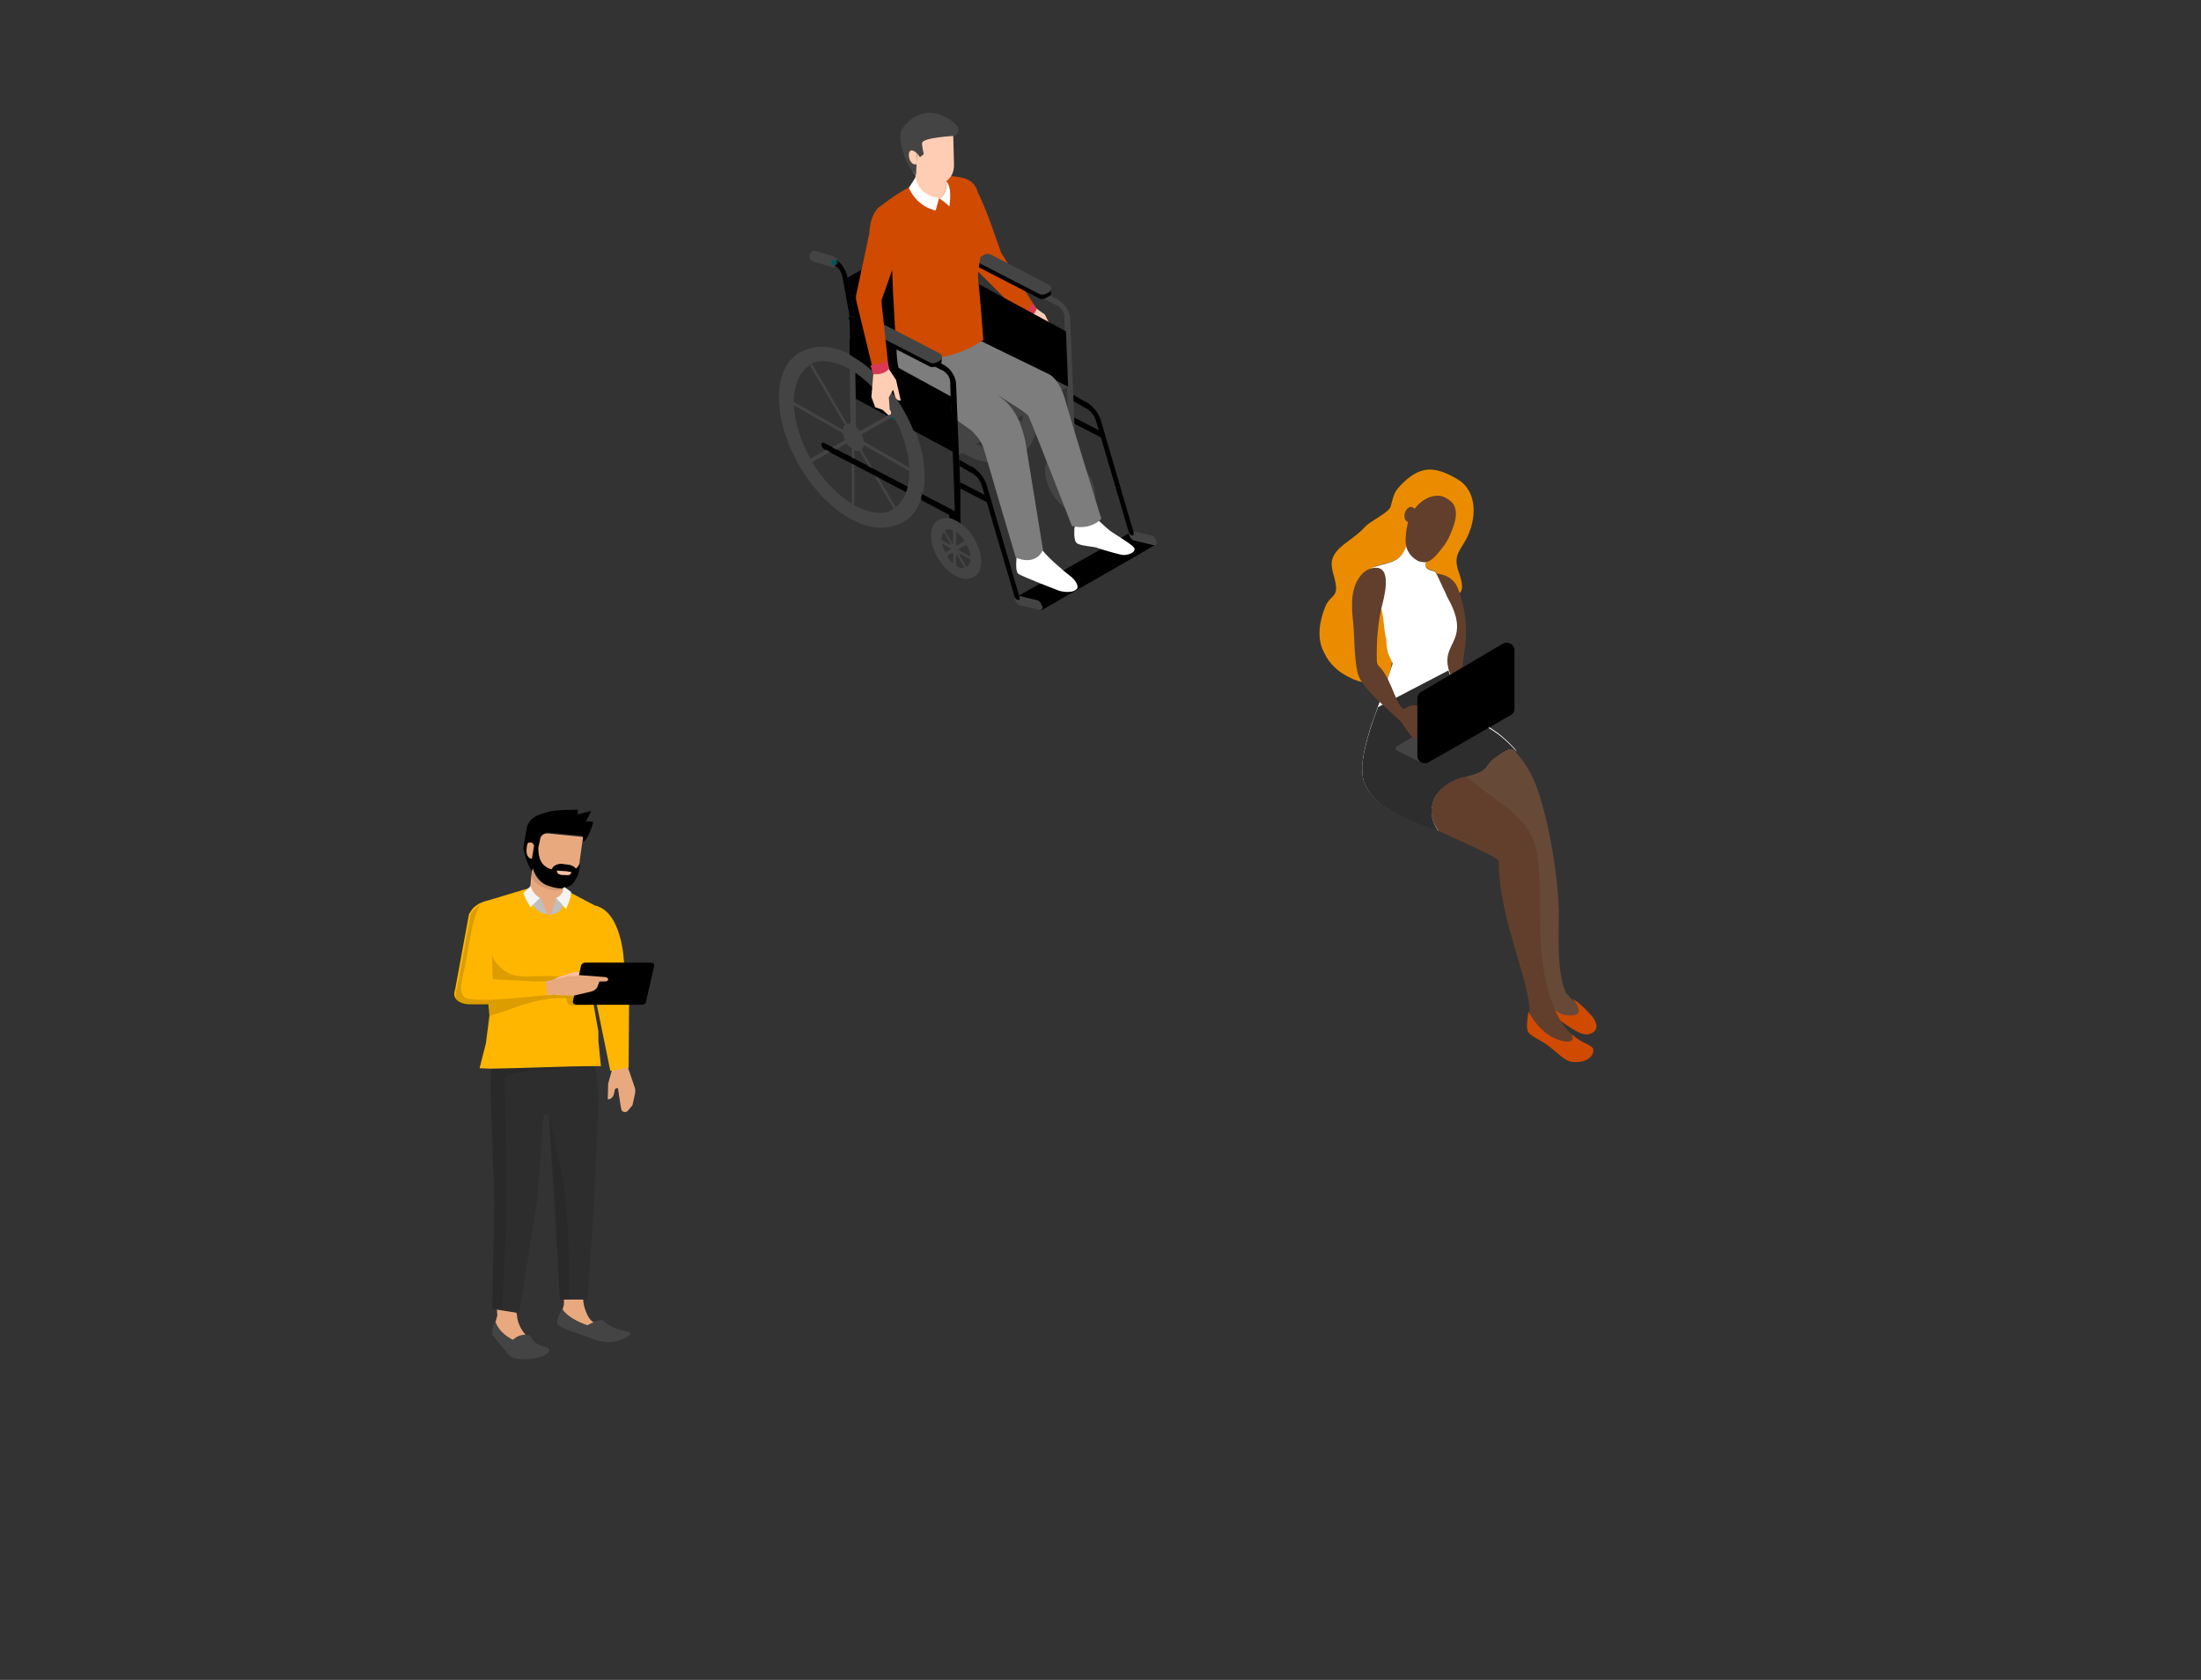 <svg version="1.1" xmlns="http://www.w3.org/2000/svg" xmlns:xlink="http://www.w3.org/1999/xlink" x="0px" y="0px"
	 viewBox="0 0 516.8 394.4" enable-background="new 0 0 516.8 394.4" xml:space="preserve">
<rect x="0" y="0" width="516.8" height="394.4" fill="#333333" stroke="none"/>
<g id="people">
	<path fill="#FFCDB3" d="M247.1,77.3l-1.8-3.5l-3.6-2.5l-1.2,1.5c-0.3,0.8,0.1,2.3,0.6,3l0.6,1l1,1.6l0.5,1.8c0,0,0.4,1.1,1.2,0.5
		l-0.2-1.5l0.4,1.1c0,0-0.1,1.7,1.2,1.3l0-0.4c0.5,0.4,1,0,1,0s0.1-1.6-0.6-3.7C246.7,77.5,247.1,77.3,247.1,77.3"/>
	<path fill="#D04A02" d="M228.8,43.8c-1.4-1.9-7.3-0.1-7.3-0.1c3.8,1.9,6.1,12.7,7.3,19.2l11.9,11.9c0,0,2.7-1.1,2.6-2.4l-8.2-13
		C235,59.4,231.1,47.1,228.8,43.8"/>
	<path fill="#D93954" d="M239.6,73.9l1,1c0,0,2.4-0.6,2.8-2.5l-0.9-1.1C242.4,71.3,241.3,73.6,239.6,73.9"/>
	<path fill="#444444" d="M251.6,107.2c-0.3-0.2-0.7-0.3-1-0.5c-2.6-1-4.6,0.5-4.6,3.6c0,3.5,2.5,7.6,5.6,9.4c3.1,1.8,5.6,0.5,5.6-3
		c0-2.8-1.6-6.2-3.9-8.3C252.7,107.9,252.2,107.5,251.6,107.2 M254.4,112.4c0.5,0.9,0.8,1.9,0.8,2.8l0,0.7c-0.1,0.8-0.4,1.5-0.9,1.8
		l-0.5,0.3c-0.6,0.2-1.3,0.2-2-0.2l-0.6-0.4c-0.8-0.5-1.5-1.3-2-2.1c0,0-0.3-0.5-0.4-0.8l0,0c-0.3-0.6-0.5-1.2-0.7-1.8
		c-0.2-0.6-0.3-1.2-0.2-1.7l0,0c0.1-0.8,0.4-1.5,0.9-1.8l0,0c0.1-0.1,0.5-0.3,0.5-0.3c0.6-0.2,1.3-0.2,2,0.2l0.6,0.4
		c0.8,0.5,1.5,1.3,2,2.1L254.4,112.4z"/>
	<path d="M265.1,125.2l-26.7,15.1l6.1,3c0,0,26.2-15,26.8-15.4C271.9,127.6,265.1,125.2,265.1,125.2"/>
	<path fill="#444444" d="M222.3,46c-0.1,0-0.2-0.1-0.2-0.1l-4.1-1.2c-0.5-0.2-1.3,0.4-1.3,1.1c-0.1,0.8,0.3,1.2,1,1.4
		c0.1,0,0.2,0.1,0.2,0.1l4.1,1.2c0.7,0.2,1.1-0.6,1.2-0.9c0.1-0.4,0-0.9-0.2-1.1C222.8,46.2,222.5,46.1,222.3,46"/>
	<path fill="#005559" d="M222.6,46.7c-0.4,0-0.7,0.3-0.7,0.7c0,0.4,0.3,0.7,0.7,0.7c0.4,0,0.7-0.3,0.7-0.7
		C223.3,47,223,46.7,222.6,46.7"/>
	<path fill="#005559" d="M232,96.2l4.8,8.2c0.2-0.1,0.3-0.2,0.5-0.3l-4.4-7.5L232,96.2z"/>
	<path fill="#005559" d="M226.8,103.1c0.1,0.1,0.2,0.1,0.3,0.2c0.1,0.1,0.2,0.1,0.3,0.2l0-9.7l-0.6-0.3L226.8,103.1z"/>
	<path fill="#444444" d="M252.3,99.4l-0.1-1.5l-0.1-3.8l-0.1-1.5l-0.7-17.6c0-0.9-0.3-1.8-0.8-2.6c-0.7-1.2-1.8-1.9-2.4-2.2
		c-0.2-0.1-0.3-0.2-0.4-0.2l-20.4-10.7l-0.6-0.3c-0.3-0.2-0.6,0-0.6,0.3c0,0,0,0.1,0,0.2c0.1,0.4,0.3,0.8,0.6,1l0.6,0.3l20.4,10.7
		c0.1,0,0.2,0.1,0.3,0.1c0.4,0.2,1.1,0.7,1.5,1.4c0.2,0.4,0.4,0.8,0.4,1.3l0.1,3.4l0.5,13l0.5,14l-7.9-4.1l-2.7-1.4l-9-4.7l-0.9-0.5
		l-3.4-1.8l-0.6-0.3l-3.7-1.9l-0.9-0.5l-1.6-0.8c-0.4-0.2-0.6,0-0.6,0.4c0,0.4,0.3,0.9,0.7,1.1l0.2,0.1l0.9,0.5l5,2.6l0.6,0.3
		l4.6,2.4l0.9,0.5l7.4,3.9l2.7,1.4l7,3.7l0,1.3c0.3,0.1,0.6,0.3,1,0.5c0.6,0.3,1.1,0.7,1.7,1.2l-0.1-2.4L252.3,99.4z"/>
	<polygon fill="#444444" points="251.3,114.9 251.3,114.8 250.9,114.2 251.3,114.8 	"/>
	<path fill="#444444" d="M251,107.4c-0.3-0.2-0.7-0.3-1-0.5c-2.6-1-4.6,0.5-4.6,3.6c0,3.5,2.5,7.6,5.6,9.4c3.1,1.8,5.6,0.5,5.6-3
		c0-2.8-1.6-6.2-3.9-8.3C252.1,108.1,251.5,107.7,251,107.4 M250.6,109.4l0,3c-0.1,0-0.1,0-0.2,0l0.2,0.3l0.1,0.2l-0.1-0.2l-0.2-0.3
		l-1.8-3.1C249.2,109,249.9,109,250.6,109.4 M247.5,108.3l0.5-0.2L247.5,108.3L247.5,108.3z M248.1,109.4l1.8,3.1
		c0,0.1-0.1,0.1-0.1,0.2l-2.6-1.5C247.4,110.4,247.7,109.8,248.1,109.4 M247.3,112l2.6,1.5c0,0.1,0,0.2,0.1,0.3l-1.8,1
		C247.7,113.9,247.4,112.9,247.3,112 M250.6,117.7c-0.8-0.5-1.5-1.3-2-2.1l1.8-1c0.1,0.1,0.1,0.1,0.2,0.2L250.6,117.7z M250.5,113.5
		l-0.2-0.4L250.5,113.5l0.5,0.8l0.3,0.5l0.1,0.1l-0.1-0.1l-0.3-0.5L250.5,113.5z M251.3,118l0-3c0.1,0,0.1,0,0.2,0l1.8,3.1
		C252.7,118.5,252,118.4,251.3,118 M253.5,118.6l0.5,0.8L253.5,118.6z M253.8,118l-1.8-3.1c0-0.1,0.1-0.1,0.1-0.2l2.6,1.5
		C254.5,117,254.2,117.6,253.8,118 M254.6,115.4l-2.6-1.5c0-0.1,0-0.2-0.1-0.3l1.8-1C254.2,113.5,254.6,114.5,254.6,115.4
		 M251.5,112.9c-0.1-0.1-0.1-0.1-0.2-0.2l0-3c0.8,0.5,1.5,1.3,2,2.1L251.5,112.9z"/>
	<path fill="#444444" d="M227.2,68.5c-0.3-0.2-0.6-0.3-0.8-0.5c-8.8-4.5-15.8-0.3-15.8,9.8c0,10.4,7.4,23.2,16.6,28.4
		c7.5,4.2,13.8,2.2,15.9-4.3l-2.7-1.4c-0.7,1.6-1.7,2.8-3,3.6c-0.1,0.1-0.3,0.2-0.5,0.3c-2.5,1.3-5.8,1-9.4-0.9
		c-0.1-0.1-0.2-0.1-0.3-0.2c-0.1-0.1-0.2-0.1-0.3-0.2c-3.6-2.2-6.9-5.7-9.4-9.8c-0.2-0.3-0.3-0.5-0.4-0.8c-2.3-4.1-3.8-8.7-3.9-12.9
		c0-0.1,0-0.2,0-0.4c0-0.1,0-0.2,0-0.4c0.1-4.1,1.6-7,3.9-8.4c0.1-0.1,0.3-0.2,0.5-0.3c2.3-1.2,5.4-1.1,8.8,0.6
		c0.3,0.1,0.6,0.3,0.9,0.5c0.1,0.1,0.3,0.2,0.4,0.2c3.6,2.2,6.9,5.7,9.3,9.7c0.2,0.3,0.3,0.5,0.4,0.8c0.4,0.7,0.7,1.3,1.1,2
		c1.7,3.6,2.8,7.4,2.8,10.9c0,0.1,0,0.2,0,0.4c0,0.1,0,0.2,0,0.4c0,1.3-0.2,2.5-0.5,3.6l2.7,1.4c0.3-1.2,0.4-2.5,0.4-3.9
		c0-3.5-0.8-7.4-2.3-11.1C238.5,78.6,233.2,72,227.2,68.5"/>
	<path fill="#005559" d="M225.8,49.9c-1.3-5.5-2.6-3-3-3.2c0,0.2,0.1,0.5,0,0.7c0,0,0,0,0,0c0,0.2-0.2,0.4-0.3,0.5
		c0,0,0.3,0.1,0.3,0.1c0.5,0.3,1.4,1,1.8,1.5l1.7,8.3l0,1.4c0-0.3,0.3-0.4,0.6-0.3l0.6,0.3L225.8,49.9L225.8,49.9z"/>
	<path d="M266.1,124.7l-7.5-25.6c-0.7-2.6-2.4-4-3.5-4.7c-0.2-0.1-0.5-0.2-0.7-0.3l-2.4-1.4l0.1,1.5l2.4,1.4l0.1,0.1
		c0.1,0,0.2,0.1,0.5,0.2c0.7,0.4,1.8,1.3,2.3,3.1l0.6,2l-5.8-3l0.1,1.5l6.2,3.2l6.5,22.1c0,0.1,0,0.1,0.1,0.2
		c0.1,0.3,0.3,0.5,0.5,0.6c0.1,0,0.2,0.1,0.2,0.1c0.3,0,0.5-0.3,0.4-0.7L266.1,124.7z"/>
	<path fill="#444444" d="M270.6,125.8c-0.1,0-0.2-0.1-0.3-0.1l-4.2-1l0.1,0.3c0.1,0.4,0,0.8-0.4,0.7c-0.1,0-0.2,0-0.2-0.1
		c-0.2-0.1-0.4-0.3-0.5-0.6c0,0.2,0,0.3,0,0.5c0.1,0.5,0.5,1,0.9,1.3c0.1,0,0.2,0.1,0.3,0.1l4.6,1.1c0.5,0.1,0.8-0.3,0.6-0.9
		C271.4,126.6,271,126,270.6,125.8"/>
	<path fill="#005559" d="M226.9,60.5L226.9,60.5c-0.3-0.2-0.6-0.6-0.6-1l0.1,5.3l1.3,0.7l-0.1-4.7L226.9,60.5z"/>
	<path fill="#005559" d="M227.6,71.6l0.1,6.7l7.4,4l1.8-1C234.4,77.3,231.2,73.8,227.6,71.6"/>
	<path fill="#005559" d="M216.9,92.6c0.1,0.3,0.3,0.5,0.4,0.8l4.4-2.5l-0.9-0.5L216.9,92.6z"/>
	<path fill="#005559" d="M236,82.9l2.4,1.3c-0.3-0.7-0.7-1.3-1.1-2L236,82.9z"/>
	<path fill="#005559" d="M229.6,88.4c-0.1-0.5-0.2-1.1-0.5-1.6l6.9-3.9l1.3-0.7c-0.1-0.3-0.3-0.5-0.4-0.8l-1.8,1l-6.4,3.6
		c-0.3-0.4-0.6-0.7-0.9-1l-0.1-6.6l-0.1-6.7c-0.1-0.1-0.3-0.2-0.4-0.2c-0.3-0.2-0.6-0.3-0.9-0.5l0.2,13.3c-0.3-0.1-0.6-0.1-0.8,0
		l-8.2-14c-0.2,0.1-0.3,0.2-0.5,0.3l8.2,14c-0.3,0.2-0.4,0.6-0.5,1.1L213.1,79c0,0.1,0,0.2,0,0.4c0,0.1,0,0.2,0,0.4l11.6,6.6
		c0.1,0.5,0.2,1.1,0.5,1.6l-3,1.7l0.9,0.5l2.5-1.4c0.3,0.5,0.8,0.9,1.2,1.2l0,2.1l0.6,0.3l0-2c0.5,0.2,0.9,0.2,1.2,0.1l2.2,3.7
		l0.9,0.5l-2.6-4.4c0.3-0.2,0.4-0.6,0.5-1.1l11.6,6.6c0-0.1,0-0.2,0-0.4c0-0.1,0-0.2,0-0.4L229.6,88.4z"/>
	<path fill="#444444" d="M226.3,68.8c-0.3-0.2-0.6-0.3-0.8-0.5c-8.8-4.5-15.8-0.3-15.8,9.8c0,10.4,7.4,23.2,16.6,28.4
		c7.5,4.2,13.8,2.2,15.9-4.3l0.3-1.3c0.3-1.2,0.4-2.5,0.4-3.9c0-3.5-0.8-7.4-2.3-11.1C237.6,78.9,232.3,72.2,226.3,68.8 M240.3,96
		c0,1.3-0.2,2.5-0.5,3.6l-0.4,1.2c-0.7,1.6-1.7,2.8-3,3.6c-0.1,0.1-0.3,0.2-0.5,0.3c-2.5,1.3-5.8,1-9.4-0.9
		c-0.1-0.1-0.2-0.1-0.3-0.2c-0.1-0.1-0.2-0.1-0.3-0.2c-3.6-2.2-6.9-5.7-9.4-9.8c-0.2-0.3-0.3-0.5-0.4-0.8c-2.3-4.1-3.8-8.7-3.9-12.9
		c0-0.1,0-0.2,0-0.4c0-0.1,0-0.2,0-0.4c0.1-4.1,1.6-7,3.9-8.4c0.1-0.1,0.3-0.2,0.5-0.3c2.3-1.2,5.4-1.1,8.8,0.6
		c0.3,0.1,0.6,0.3,0.9,0.5c0.1,0.1,0.3,0.2,0.4,0.2c3.6,2.2,6.9,5.7,9.3,9.7c0.2,0.3,0.3,0.5,0.4,0.8c0.4,0.7,0.7,1.3,1.1,2
		c1.7,3.6,2.8,7.4,2.8,10.9c0,0.1,0,0.2,0,0.4C240.3,95.8,240.3,95.9,240.3,96"/>
	<polygon fill="#444444" points="240.5,101.2 243,102 243.3,100.7 241.3,99.3 	"/>
	<polygon fill="#444444" points="199.8,92.7 225.2,106.8 250.7,90.8 225.9,77.6 	"/>
	<path d="M227.6,65.5l-1.3-0.7l0.1,13.2c0.3,0.1,24.4,12.8,24.4,12.8l-0.5-13L227.6,65.5z"/>
	<polygon points="224.8,50.4 199,65.2 200.7,74.6 200.9,93.6 226.4,78 226.2,59.6 	"/>
	<path d="M232.7,60.8c-0.5-0.3-1.1-0.2-1.6,0l-0.9,0.5l-0.6-0.2v1c0,0.3,0.1,0.6,0.5,0.8l13.8,7.1c0.5,0.3,1.1,0.2,1.6,0l0.9-0.5
		c0.2-0.1,0.4-0.4,0.4-0.6l0,0v-1.2l-4-1.5L232.7,60.8z"/>
	<path fill="#444444" d="M246.4,66.9l-13.7-7.1c-0.5-0.3-1.1-0.2-1.6,0l-1,0.6c-0.6,0.3-0.6,1.2,0.1,1.5l13.8,7.1
		c0.5,0.3,1.1,0.2,1.6,0l0.9-0.5C247,68.1,247,67.2,246.4,66.9"/>
	<path fill="#FFFFFF" d="M260.5,124.5c-1-0.8-4.2-3.7-4.3-4.5l-3.9,3.8c0,0-0.3,2.7,0.4,3.6c0.7,0.8,4.2,0.9,4.9,1.2
		c0.7,0.3,5.4,1.7,6.2,1.7c1.5,0,3-0.8,2.5-1.7C265.7,127.7,261.5,125.3,260.5,124.5"/>
	<path fill="#FFFFFF" d="M251.5,135.4c-1-0.7-6.1-5-6.9-6.5c-0.9-1.5-5.8,1.1-5.8,1.1s-0.6,4.1,0.3,4.7c0.9,0.7,9.6,4,9.6,4
		s2.7,0.8,4-0.3C253.6,137.8,252.4,136.1,251.5,135.4"/>
	<path fill="#7D7D7D" d="M246.4,87.9L224,77l-7.2,0.6l5,7.9c0,0,19.1,10.8,19.7,12.2c1.6,3.7,10.2,25.8,10.2,25.8
		c4.5,1.1,6.9-1.7,6.9-1.7s-7.2-23.2-8.4-27.6C248.8,89,246.4,87.9,246.4,87.9"/>
	<path fill="#7D7D7D" d="M235.7,93.9c-3.1-2.6-13.1-10.6-13.1-10.6l-4.8-8.7l-7.1,2.7c0,0-1,9.1,1.5,11.8
		c2.5,2.6,15.8,11.9,15.8,11.9s2.4,2.1,3,4.4c0.3,1.1,7.5,25.5,7.5,25.5s4.5,2.2,6.4-1.8l-4.2-25.8
		C240.5,103.1,239.8,97.3,235.7,93.9"/>
	<path fill="#D04A02" d="M230.1,61.1c1.2-5.6-0.2-10.7-0.3-14.4c-0.1-3.1-1.8-4.6-4-5c-6-1.2-7.4,0.3-10.8,1.6
		c-4.3,1.7-8.8,5.6-8.8,5.6l3,7.6l0.5,12.5l0.7,12.5c9.1,6.6,20.5-1.7,20.5-1.7s-0.8-10.5-1.2-14C229.4,64.4,230.1,61.1,230.1,61.1"
		/>
	<path fill="#FFCDB3" d="M215.2,37.6l-0.4,6c0.1,2,1.8,3.6,3.8,3.6c2-0.1,3.7-1.7,3.6-3.8l-0.2-6L215.2,37.6z"/>
	<path fill="#FFCDB3" d="M215.2,37.6l-0.1,1.3c0.1,0.3,0.1,0.7,0.2,1c0,2.7,2.9,6.5,5.9,4.5c0.8-0.5,1.1-1.5,1-2.8c0,0,0,0,0,0
		l-0.1-4.1L215.2,37.6z"/>
	<path fill="#FFCDB3" d="M213.1,33l0.8,5.6c0.1,3.1,3.8,4.4,5.7,4.6c2.2,0.2,4.5-1.5,4.4-4.6l-0.2-7.8L213.1,33z"/>
	<path fill="#444444" d="M222.4,27.7c-4.3-2.5-8-0.9-10.4,2.3c-1.2,1.6-0.3,4.7,0.2,6.1c0.9,3.3,2.9,5,2.9,5l0.2-5.2l0.7,1l0.9-0.7
		c0,0-0.5-2.2-0.4-2.6c0-1.3,7.6-1.7,7.6-1.7S227.1,30.4,222.4,27.7"/>
	<path fill="#FFCDB3" d="M213.4,36.2c-0.1,1.3,0.8,2.8,1.9,2.3l-0.1-2.6C215.2,35.9,213.6,34.4,213.4,36.2"/>
	<path fill="#FFFFFF" d="M215,41.6l-1.6,2.5c2.1,4.7,6.3,5.3,6.3,5.3l0.8-2.9C215.4,45.9,215,41.6,215,41.6"/>
	<path fill="#FFFFFF" d="M220.6,46.6c0,0,1.8,1.2,2.3,1.9c0,0,0.8-4.5-0.7-5.9C222.2,42.6,222.8,45.1,220.6,46.6"/>
	<path fill="#444444" d="M195.7,60.2c-0.1,0-0.2-0.1-0.2-0.1l-4.1-1.2c-0.5-0.2-1.3,0.4-1.3,1.1c-0.1,0.8,0.3,1.2,1,1.4
		c0.1,0,0.2,0.1,0.2,0.1l4.1,1.2c0.7,0.2,1.1-0.6,1.2-0.9c0.1-0.4,0-0.9-0.2-1.1C196.1,60.4,195.9,60.3,195.7,60.2"/>
	<path fill="#444444" d="M205.2,111.5l4.8,8.2c0.2-0.1,0.3-0.2,0.5-0.3l-4.4-7.5L205.2,111.5z"/>
	<path fill="#444444" d="M200,118.3c0.1,0.1,0.2,0.1,0.3,0.2c0.1,0.1,0.2,0.1,0.3,0.2l0-9.7l-0.6-0.3L200,118.3z"/>
	<path d="M225.5,114.7l-0.1-1.5l-0.1-3.8l-0.1-1.5l-0.7-17.6c0-0.9-0.3-1.8-0.8-2.6c-0.7-1.2-1.8-1.9-2.4-2.2
		c-0.2-0.1-0.3-0.2-0.4-0.2l-20.4-10.7l-0.6-0.3c-0.3-0.2-0.6,0-0.6,0.3c0,0,0,0.1,0,0.2c0.1,0.4,0.3,0.8,0.6,1l0.6,0.3l20.4,10.7
		c0.1,0,0.2,0.1,0.3,0.1c0.4,0.2,1.1,0.7,1.5,1.4c0.2,0.4,0.4,0.8,0.4,1.3l0.1,3.4l0.5,13l0.5,14l-7.9-4.1l-2.7-1.4l-9-4.7l-0.9-0.5
		l-3.4-1.8l-0.6-0.3l-3.7-1.9l-0.9-0.5l-1.6-0.8c-0.4-0.2-0.6,0-0.6,0.4c0,0.4,0.3,0.9,0.7,1.1l0.2,0.1l0.9,0.5l5,2.6l0.6,0.3
		l4.6,2.4l0.9,0.5l7.4,3.9l2.7,1.4l7,3.7l0,1.3c0.3,0.1,0.6,0.3,1,0.5c0.6,0.3,1.1,0.7,1.7,1.2l-0.1-2.4L225.5,114.7z"/>
	<polygon fill="#444444" points="224.5,130.1 224.5,130 224.2,129.4 224.5,130 	"/>
	<path fill="#444444" d="M224.2,122.6c-0.3-0.2-0.7-0.3-1-0.5c-2.6-1-4.6,0.5-4.6,3.6c0,3.5,2.5,7.6,5.6,9.4c3.1,1.8,5.6,0.5,5.6-3
		c0-2.8-1.6-6.2-3.9-8.3C225.3,123.3,224.8,122.9,224.2,122.6 M223.8,124.6l0,3c-0.1,0-0.1,0-0.2,0l0.2,0.3l0.1,0.2l-0.1-0.2
		l-0.2-0.3l-1.8-3.1C222.4,124.2,223.1,124.2,223.8,124.6 M221.4,124.6l1.8,3.1c0,0.1-0.1,0.1-0.1,0.2l-2.6-1.5
		C220.6,125.6,220.9,125,221.4,124.6 M220.5,127.2l2.6,1.5c0,0.1,0,0.2,0.1,0.3l-1.8,1C220.9,129.1,220.6,128.1,220.5,127.2
		 M223.8,132.9c-0.8-0.5-1.5-1.3-2-2.1l1.8-1c0.1,0.1,0.1,0.1,0.2,0.2L223.8,132.9z M223.7,128.7l-0.2-0.4L223.7,128.7l0.5,0.8
		l0.3,0.5l0.1,0.1l-0.1-0.1l-0.3-0.5L223.7,128.7z M224.5,133.3l0-3c0.1,0,0.1,0,0.2,0l1.8,3.1C225.9,133.7,225.2,133.6,224.5,133.3
		 M227,133.2l-1.8-3.1c0-0.1,0.1-0.1,0.1-0.2l2.6,1.5C227.8,132.2,227.4,132.8,227,133.2 M227.8,130.7l-2.6-1.5c0-0.1,0-0.2-0.1-0.3
		l1.8-1C227.5,128.8,227.8,129.7,227.8,130.7 M224.7,128.1c-0.1-0.1-0.1-0.1-0.2-0.2l0-3c0.8,0.5,1.5,1.3,2,2.1L224.7,128.1z"/>
	<path fill="#444444" d="M224.8,122.4c-0.3-0.2-0.7-0.3-1-0.5c-2.6-1-4.6,0.5-4.6,3.6c0,3.5,2.5,7.6,5.6,9.4c3.1,1.8,5.6,0.5,5.6-3
		c0-2.8-1.6-6.2-3.9-8.3C225.9,123.2,225.3,122.7,224.8,122.4 M227.6,127.7c0.5,0.9,0.8,1.9,0.8,2.8l0,0.7c-0.1,0.8-0.4,1.5-0.9,1.8
		l-0.5,0.3c-0.6,0.2-1.3,0.2-2-0.2l-0.6-0.4c-0.8-0.5-1.5-1.3-2-2.1c0,0-0.3-0.5-0.4-0.8l0,0c-0.3-0.6-0.5-1.2-0.7-1.8
		c-0.2-0.6-0.3-1.2-0.2-1.7l0,0c0.1-0.8,0.4-1.5,0.9-1.8l0,0c0.1-0.1,0.5-0.3,0.5-0.3c0.6-0.2,1.3-0.2,2,0.2l0.6,0.4
		c0.8,0.5,1.5,1.3,2,2.1L227.6,127.7z"/>
	<path fill="#444444" d="M200.4,83.7c-0.3-0.2-0.6-0.3-0.8-0.5c-8.8-4.5-15.8-0.3-15.8,9.8c0,10.4,7.4,23.2,16.6,28.4
		c7.5,4.2,13.8,2.2,15.9-4.3l-2.7-1.4c-0.7,1.6-1.7,2.8-3,3.6c-0.1,0.1-0.3,0.2-0.5,0.3c-2.5,1.3-5.8,1-9.4-0.9
		c-0.1-0.1-0.2-0.1-0.3-0.2c-0.1-0.1-0.2-0.1-0.3-0.2c-3.6-2.2-6.9-5.7-9.4-9.8c-0.2-0.3-0.3-0.5-0.4-0.8c-2.3-4.1-3.8-8.7-3.9-12.9
		c0-0.1,0-0.2,0-0.4c0-0.1,0-0.2,0-0.4c0.1-4.1,1.6-7,3.9-8.4c0.1-0.1,0.3-0.2,0.5-0.3c2.3-1.2,5.4-1.1,8.8,0.6
		c0.3,0.1,0.6,0.3,0.9,0.5c0.1,0.1,0.3,0.2,0.4,0.2c3.6,2.2,6.9,5.7,9.3,9.7c0.2,0.3,0.3,0.5,0.4,0.8c0.4,0.7,0.7,1.3,1.1,2
		c1.7,3.6,2.8,7.4,2.8,10.9c0,0.1,0,0.2,0,0.4c0,0.1,0,0.2,0,0.4c0,1.3-0.2,2.5-0.5,3.6l2.7,1.4c0.3-1.2,0.4-2.5,0.4-3.9
		c0-3.5-0.8-7.4-2.3-11.1C211.7,93.9,206.4,87.2,200.4,83.7"/>
	<path d="M199,65.1c-0.5-2.2-1.7-3.5-2.7-4.1c0.1,0.4-0.1,0.9-0.3,1.3c0.5,0.3,1.4,1,1.8,2.6l1.7,9.4l0,0.3c0-0.3,0.3-0.4,0.6-0.3
		l0.6,0.3L199,65.1L199,65.1z"/>
	<path d="M239.3,139.9l-7.5-25.6c-0.7-2.6-2.4-4-3.5-4.7c-0.2-0.1-0.5-0.2-0.7-0.3l-2.4-1.4l0.1,1.5l2.4,1.4l0.1,0.1
		c0.1,0,0.2,0.1,0.5,0.2c0.7,0.4,1.8,1.3,2.3,3.1l0.6,2l-5.8-3l0.1,1.5l6.2,3.2l6.5,22.1c0,0.1,0,0.1,0.1,0.2
		c0.1,0.3,0.3,0.5,0.5,0.6c0.1,0,0.2,0.1,0.2,0.1c0.3,0,0.5-0.3,0.4-0.7L239.3,139.9z"/>
	<path fill="#444444" d="M243.8,141c-0.1,0-0.2-0.1-0.3-0.1l-4.2-1l0.1,0.3c0.1,0.4,0,0.8-0.4,0.7c-0.1,0-0.2,0-0.2-0.1
		c-0.2-0.1-0.4-0.3-0.5-0.6c0,0.2,0,0.3,0,0.5c0.1,0.5,0.5,1,0.9,1.3c0.1,0,0.2,0.1,0.3,0.1l4.6,1.1c0.5,0.1,0.8-0.3,0.6-0.9
		C244.6,141.8,244.2,141.3,243.8,141"/>
	<path d="M200.1,75.8C200.1,75.8,200.1,75.8,200.1,75.8c-0.3-0.2-0.6-0.6-0.6-1l0.1,5.3l1.3,0.7l-0.1-4.7L200.1,75.8z"/>
	<path d="M200.8,86.9l0.1,6.7l7.4,4l1.8-1C207.6,92.6,204.4,89,200.8,86.9"/>
	<path fill="#444444" d="M190.1,107.8c0.1,0.3,0.3,0.5,0.4,0.8l4.4-2.5l-0.9-0.5L190.1,107.8z"/>
	<path fill="#005559" d="M209.2,98.1l2.4,1.3c-0.3-0.7-0.7-1.3-1.1-2L209.2,98.1z"/>
	<path fill="#444444" d="M202.8,103.6c-0.1-0.5-0.2-1.1-0.5-1.6l6.9-3.9l1.3-0.7c-0.1-0.3-0.3-0.5-0.4-0.8l-1.8,1l-6.4,3.6
		c-0.3-0.4-0.6-0.7-0.9-1l-0.1-6.6l-0.1-6.7c-0.1-0.1-0.3-0.2-0.4-0.2c-0.3-0.2-0.6-0.3-0.9-0.5l0.2,13.3c-0.3-0.1-0.6-0.1-0.8,0
		l-8.2-14c-0.2,0.1-0.3,0.2-0.5,0.3l8.2,14c-0.3,0.2-0.4,0.6-0.5,1.1l-11.6-6.6c0,0.1,0,0.2,0,0.4c0,0.1,0,0.2,0,0.4l11.6,6.6
		c0.1,0.5,0.2,1.1,0.5,1.6l-3,1.7l0.9,0.5l2.5-1.4c0.3,0.5,0.8,0.9,1.2,1.2l0,2.1l0.6,0.3l0-2c0.5,0.2,0.9,0.2,1.2,0.1l2.2,3.7
		l0.9,0.5l-2.6-4.4c0.3-0.2,0.4-0.6,0.5-1.1l11.6,6.6c0-0.1,0-0.2,0-0.4c0-0.1,0-0.2,0-0.4L202.8,103.6z"/>
	<path d="M200.8,80.8l-1.3-1.3l0,3.8c0.3,0.1,0.6,0.3,0.8,0.5c6,3.4,11.3,10.1,14.2,17.3l9.3,5l-0.5-13L200.8,80.8z"/>
	<path fill="#444444" d="M199.5,84c-0.3-0.2-0.6-0.3-0.8-0.5c-8.8-4.5-15.8-0.3-15.8,9.8c0,10.4,7.4,23.2,16.6,28.4
		c7.5,4.2,13.8,2.2,15.9-4.3l0.3-1.3c0.3-1.2,0.4-2.5,0.4-3.9c0-3.5-0.8-7.4-2.3-11.1C210.8,94.1,205.5,87.4,199.5,84 M213.5,111.2
		c0,1.3-0.2,2.5-0.5,3.6l-0.4,1.2c-0.7,1.6-1.7,2.8-3,3.6c-0.1,0.1-0.3,0.2-0.5,0.3c-2.5,1.3-5.8,1-9.4-0.9
		c-0.1-0.1-0.2-0.1-0.3-0.2c-0.1-0.1-0.2-0.1-0.3-0.2c-3.6-2.2-6.9-5.7-9.4-9.8c-0.2-0.3-0.3-0.5-0.4-0.8c-2.3-4.1-3.8-8.7-3.9-12.9
		c0-0.1,0-0.2,0-0.4c0-0.1,0-0.2,0-0.4c0.1-4.1,1.6-7,3.9-8.4c0.1-0.1,0.3-0.2,0.5-0.3c2.3-1.2,5.4-1.1,8.8,0.6
		c0.3,0.1,0.6,0.3,0.9,0.5c0.1,0.1,0.3,0.2,0.4,0.2c3.6,2.2,6.9,5.7,9.3,9.7c0.2,0.3,0.3,0.5,0.4,0.8c0.4,0.7,0.7,1.3,1.1,2
		c1.7,3.6,2.8,7.4,2.8,10.9c0,0.1,0,0.2,0,0.4C213.5,111,213.5,111.1,213.5,111.2"/>
	<polygon fill="#444444" points="213.7,116.5 216.2,117.2 216.5,115.9 214.5,114.6 	"/>
	<path d="M207,76.8c-0.5-0.3-1.1-0.2-1.6,0l-0.9,0.5l-0.6-0.2v1c0,0.3,0.1,0.6,0.5,0.8l13.8,7.1c0.5,0.3,1.1,0.2,1.6,0l0.9-0.5
		c0.2-0.1,0.4-0.4,0.4-0.6l0,0v-1.2l-4-1.5L207,76.8z"/>
	<path fill="#444444" d="M220.7,83L207,75.9c-0.5-0.3-1.1-0.2-1.6,0l-1,0.6c-0.6,0.3-0.6,1.2,0.1,1.5l13.8,7.1
		c0.5,0.3,1.1,0.2,1.6,0l0.9-0.5C221.3,84.1,221.3,83.3,220.7,83"/>
	<path fill="#FFCDB3" d="M208.3,86l-3.2,1.4l-0.5,5.8l0.9,2.4l1.7,0.6c0,0,1.1,1,1.2,1.1c0.4,0.4,1.1-0.1,0.8-0.7l-0.3-0.5l-0.2-2.8
		l1-1.8l0,0l0.4,1.4c0.4,1.4,1.4,1.1,1.4,1.1l-1.1-4.8L208.3,86z"/>
	<path fill="#D04A02" d="M208.6,47.9c-4.4,0-4.5,7-4.5,7L201,69.4c-0.1,0.5,0.1,1.4,0.1,1.4l4.1,16.9c0,0,0.8,0.7,3.4-1.7l-1.6-14.8
		l0-0.8l5.1-14.3C212,56.1,211.8,47.9,208.6,47.9"/>
	<path fill="#D93954" d="M204.4,85.8l0.6,2c0,0,2.4,0.5,3.8-1.3l-0.5-1.9C208.3,84.7,207.8,85.4,204.4,85.8"/>
	<path fill="#005559" d="M195.9,60.9c-0.4,0-0.7,0.3-0.7,0.7c0,0.4,0.3,0.7,0.7,0.7c0.4,0,0.7-0.3,0.7-0.7
		C196.6,61.2,196.3,60.9,195.9,60.9"/>
	<path fill="#E9A97F" d="M132.3,302.7c0.7,0,3.7-0.2,4.5-0.3c0,1.6,0.1,3,0.3,4c0,0,0.8,3.6,2.5,4.1l5.1,1.8v0.6l-6.8,0.8l-6.5-3.6
		l1-3.8C132.4,306.4,132.5,304.6,132.3,302.7"/>
	<path fill="#E9A97F" d="M116.6,305.4h4.5c0,1.4,0.1,2.7,0.3,3.5c0,0,0,2.7,2.8,5.3l2.6,2.5v0.6l-5.9,0.4l-5.1-5.2l1-3.8
		C116.7,308.8,116.7,307.1,116.6,305.4"/>
	<path fill="#444444" d="M116.3,310c0,0,0.2,2.4,4,4.5c0.1,0,0.1,0,0.2,0c0,0,1.5-1.6,3.8-1c0.7,0.2,0.2,1.8,3.6,2.7
		c1.9,0.5,0.9,1.5-0.1,2c-1.7,0.9-5.1,1.1-6.9,0.7c-1.4-0.3-2-1.5-2.6-2.2c-1.1-1.3-2-2.5-2.6-3.2
		C115.7,313.4,115.2,312.3,116.3,310"/>
	<path fill="#444444" d="M132,307.2c0,0,0.7,2,5.8,3.9c0.1,0,0.1,0,0.2,0c0,0,2.6-1.5,3.5-1.1c0.6,0.3,1,1.1,2.9,1.8
		c2.5,0.9,2.8,0.6,3.5,1c0.5,0.4-0.2,0.8-1.3,1.4c-1.6,0.6-1.8,0.8-3.7,0.9c-0.8,0-2.2-0.2-3.3-0.6c-5.8-2.1-7.7-2.6-8.7-3.6
		C130.8,310.9,130.6,309.7,132,307.2"/>
	<path fill="#E9A97F" d="M143.8,250.8l-0.2-0.8c1.2,0.4,2.7,0.3,3.8-0.1l0,0.6h0l1.6,4.7c0.2,0.5,0.2,1.1,0.1,1.6l-0.6,2.7l-1.1,1.3
		c-0.4,0.5-1.4,0.3-1.5-0.3c0,0,0,0,0,0c-0.2-0.9-0.8-5-0.8-5s-0.7-0.2-0.8,0.6c-0.1,0.8-0.4,2-1.6,2l0.1-3.7L143.8,250.8z"/>
	<path fill="#2D2D2D" d="M115.5,246c0.5,0,23.4,0.1,23.6,0.1l1.5,10.8l-1.1,25.1l-1.5,23.1h-6.5l-1.4-22.3l-1.2-21.2l-1.2,0
		l-1.6,20.3l-4.2,26.4l-6.3-1l0.5-25.5l-0.9-25.8L115.5,246z"/>
	<g opacity="8.000180e-02">
		<g>
			<defs>
				<rect id="eth1-SVGID_47_" x="115" y="246" width="25.4" height="61.2"/>
			</defs>
			<clipPath id="eth1-SVGID_48_">
				<use xlink:href="#eth1-SVGID_47_"  overflow="visible"/>
			</clipPath>
			<path clip-path="url(#eth1-SVGID_48_)" d="M115.5,246c0.4,0,3,0,6.4,0c-0.2,0.3,18.9,4.2,18.5,4.2c-7.3,1-21.7,0.7-21.8,3.1
				c-0.2,3.2,0.7,27.8,0.3,33.2c-0.3,5.5-0.8,18.9-1,20.7h-2.4l0.5-25.5l-0.9-25.8L115.5,246z"/>
		</g>
	</g>
	<g opacity="8.000180e-02">
		<g>
			<defs>
				<rect id="eth1-SVGID_49_" x="128.8" y="261.6" width="4.9" height="43.5"/>
			</defs>
			<clipPath id="eth1-SVGID_50_">
				<use xlink:href="#eth1-SVGID_49_"  overflow="visible"/>
			</clipPath>
			<path clip-path="url(#eth1-SVGID_50_)" d="M133.6,299.5c0,2.9,0,2.7,0.1,5.6h-2.3l-1-22.7l-1.6-20.9c0,0,3.5,14.3,3.9,19.1
				C133.3,287,133.7,293.3,133.6,299.5"/>
		</g>
	</g>
	<g opacity="0.1">
		<g>
			<defs>
				<rect id="eth1-SVGID_51_" x="115.9" y="221" width="2.7" height="25"/>
			</defs>
			<clipPath id="eth1-SVGID_52_">
				<use xlink:href="#eth1-SVGID_51_"  overflow="visible"/>
			</clipPath>
			<polygon clip-path="url(#eth1-SVGID_52_)" points="117,236.1 116.5,223.9 117.3,221 117.6,224 118.6,236 117.6,246 115.9,246
				116,243.7 			"/>
		</g>
	</g>
	<path fill="#FFB600" d="M114.9,238.6l-0.8,6.3l-1.5,5.9c0.4,0,2.2,0.1,2.6,0.1c7.8-0.1,17.4-0.6,25.1-0.6c0.3,0,0.5,0,0.8,0
		l-0.6-5.9v-2.2l-1.1-6.2l0-0.2v0l0.1-3.4l0-2l0-0.7l0-0.3l0-0.2l0.1-3.2c0,0.5,0,1.7,0.1,3.2c0,0.1,0,0.1,0,0.2c0,0.3,0,0.7,0.1,1
		c0,0.5,0.1,1.1,0.1,1.6c0.1,1.9,0.2,3.5,0.2,3.5l0,0.2l3.2,15.7l0.1,0l4-0.7l0.2,0l0.1-15l0-2.4l-1.2-7.5c0,0-0.4-11.8-6.8-13.2
		l-5.9-3.1l-1.9-0.6l0,0l-0.5-0.1l-3.7-1.1c0,0,0,0,0-0.1c0,0,0,0,0,0l-0.1,0l-0.2,0l-0.2,0l-0.1,0c0,0,0,0,0,0c0,0,0,0,0,0.1
		l-0.7,0.2l-2,0.6l-0.4,0.1l-1.1,0.3l-8.3,2.5c-0.9,0.2-1.6,0.5-2.2,0.8c-0.5,0.3-1,0.7-1.3,1c-0.1,0.1-0.1,0.1-0.2,0.2
		c0,0.1-0.1,0.1-0.1,0.2c-0.2,0.2-0.3,0.4-0.4,0.6c0,0,0,0.1-0.1,0.1c-0.1,0.2-0.2,0.3-0.2,0.4h0l-3.2,17.4h0l-0.2,0.8
		c-0.4,2.1,2,3,3.8,2.9l4.2,0L114.9,238.6z"/>
	<g opacity="0.14">
		<g>
			<defs>
				<rect id="eth1-SVGID_53_" x="107" y="212.4" width="33" height="26.2"/>
			</defs>
			<clipPath id="eth1-SVGID_54_">
				<use xlink:href="#eth1-SVGID_53_"  overflow="visible"/>
			</clipPath>
			<path clip-path="url(#eth1-SVGID_54_)" d="M107.3,232.2L107.3,232.2l3.2-17.4l0,0c0.2-0.5,0.8-1.5,2.3-2.4c-1.5,2.3-2.1,6.3-2.2,6.7
				c-0.6,3.1-1.2,6.8-1.9,9.9c-0.3,1.5-1,3.7,0.3,5.1c1.5,1.5,15.7-0.1,19.5-0.5c1.9-0.2-0.2-3.2-0.2-3.2l-2.9,0l-9.7-0.5
				c0,0-0.2-5.1-0.2-5.9c0.2,1.5,2,3.4,3.6,4.3c2,1.1,4.5,1,6.8,0.9c4.5-0.2,9,0.3,13.5,0.5l0.4,6.1c0,0-2.8,0.2-5.4,0.3
				c-0.6,0-1.1-0.3-1.2-0.7c-0.1-0.5,0.1-1-0.7-1.1c-4.5-0.2-9.6,1.4-13.7,3l-4.2,1.3l0.3-2.3l0-0.4l-4.9,0
				c-1.8,0.2-3.4-1.1-3.3-2.6L107.3,232.2z"/>
		</g>
	</g>
	<path d="M137.5,226l15.1,0c0.8,0,1,0.2,1,0.8l-1.9,8.3c0,0.5-0.5,0.8-1.1,0.8h-15c-0.6,0-1.1-0.2-1.1-0.8l1.9-8.2
		C136.4,226.4,136.9,226,137.5,226"/>
	<path fill="#F9BFA2" d="M130.8,229.5l4.1-1.3l1.2,0l-1,4.8l-2.2,0.6c-0.9,0.1-1.9,0.1-2.7-0.2l-1.6,0.3l0.3-3L130.8,229.5z"/>
	<path fill="#E9A97F" d="M141.1,229.5l-0.8,2.1c-0.2,0.6-0.8,1-1.5,1.2l-4.3,1l-3-0.2c0,0-0.4-0.1-0.9-0.2l-2,0.2l-0.5-3.2l5.7-1.3
		L141.1,229.5z"/>
	<path fill="#E9A97F" d="M142.2,229.4c0.3,0,0.6,0.3,0.6,0.6c0,0.2-0.3,0.4-0.6,0.4l-6.7,0.1l0.1-1.6L142.2,229.4z"/>
	<path d="M122.9,199.1c0,0,0.2,2.3,2,5.6l0.1-0.2v0l0-0.3c0,0,0,0.1,0.1,0.1l0.1-0.4c0.1,0.3,0.2,0.7,0.4,1c0.7,1.7,2.4,3.4,6,3.6
		c0.3,0,0.5,0,0.8,0c1.4-0.2,2.3-1.1,2.8-2.1v0c0.1-0.2,0.2-0.4,0.3-0.5c0,0,0,0,0,0c0.7-1.6,0.7-3.4,0.7-3.7c0,0,0,0,0,0
		c0,0.1,0,0.2,0,0.3c0,0,0,0,0,0c-0.1,0.4-0.3,1-0.9,1.4c-0.3-0.5-0.9-0.8-1.7-0.9l-1.6-0.2c-0.6-0.1-1.2,0.1-1.6,0.4
		c-0.4,0.2-0.6,0.5-0.8,0.9c-0.7-0.2-1.4-0.5-1.9-1.1c-0.7-0.8-1.2-2.1-1.1-4.2v0l0.4-1.8c0,0,0.1-1.7,2.1-1.5l7.5,0.7
		c0.5,0.6,0.3,1.4,0.3,1.4c1.3-0.4,2.4-4.6,2.4-4.6s-0.8-0.2-1.9-0.2c0.4,0,1.4-2.4,1.4-2.4l-3.2,0.8l0.1-1.1c0,0-5.4,0-7,0.5
		c-0.1,0-0.3,0.1-0.4,0.2c-1.9,0.3-4.3,1.3-4.7,4L122.9,199.1z"/>
	<path fill="#E9A97F" d="M132.1,205.4c0.1,0,0.2,0,0.3,0c0.9,0.1,1.6,0.2,1.7-0.7l-2.1-0.2l-1.2-0.1
		C130.8,205.2,131.4,205.3,132.1,205.4"/>
	<path fill="#E9A97F" d="M127.6,203c0.5,0.5,1.1,0.9,1.9,1.1c0.2-0.4,0.4-0.7,0.8-0.9c0.4-0.3,1-0.4,1.6-0.4l1.6,0.2
		c0.7,0.1,1.3,0.4,1.7,0.9c0.6-0.4,0.8-1,0.9-1.4c0,0,0,0,0,0l0-0.3c0,0,0,0,0,0l0.8-5.7l-8-0.8c-2.1-0.2-2.1,1.5-2.1,1.5l-0.4,1.8
		v0C126.4,200.9,126.8,202.2,127.6,203"/>
	<path fill="#E9A97F" d="M125,204.2c0.2,0.2,0.3,0.4,0.5,0.7c-0.2-0.3-0.3-0.7-0.4-1L125,204.2z"/>
	<path fill="#E9A97F" d="M124.9,201.6l0.5-3.1c-0.1-0.2-0.3-0.7-0.8-0.7c-0.4,0-0.8-0.1-0.9,1C123.3,201.4,124.6,201.6,124.9,201.6"
		/>
	<path fill="#E9A97F" d="M131.4,207.1C131.4,207.1,131.4,207.1,131.4,207.1C131.4,207.1,131.4,207.1,131.4,207.1L131.4,207.1z"/>
	<path fill="#E9A97F" d="M132.1,205.4l0-0.8l-1.2-0.1C130.8,205.2,131.4,205.3,132.1,205.4"/>
	<path fill="#E9A97F" d="M124.4,209.5c0,0.8,3,3.8,4.2,5.3c0.1,0,0.7,0,0.8,0c0.8-1.3,2.5-3.7,2.9-4.8l0-1.1l0-0.3
		c-0.2,0-0.5,0-0.8,0c-3.6-0.2-5.2-1.9-6-3.6c-0.2-0.3-0.3-0.7-0.4-1l-0.1,0.4c0,0,0,0-0.1-0.1l0,0.3v0l-0.2,1.4L124.4,209.5z"/>
	<g opacity="0.1">
		<g>
			<defs>
				<rect id="eth1-SVGID_55_" x="124.8" y="203.9" width="7.5" height="5.3"/>
			</defs>
			<clipPath id="eth1-SVGID_56_">
				<use xlink:href="#eth1-SVGID_55_"  overflow="visible"/>
			</clipPath>
			<path clip-path="url(#eth1-SVGID_56_)" d="M124.8,205.9L124.8,205.9c0.4,0.8,1,1.5,1.9,2c1.3,0.8,4.1,1.7,5.6,0.8l0-0.3
				c-0.2,0-0.5,0-0.8,0c-3.6-0.2-5.2-1.9-6-3.6c-0.2-0.3-0.3-0.7-0.4-1l-0.1,0.4c0,0,0,0-0.1-0.1l0,0.3v0L124.8,205.9z"/>
		</g>
	</g>
	<path fill="#444444" d="M124.9,204.5l0.1-0.2c0,0,0,0-0.1-0.1L124.9,204.5z"/>
	<path fill="#444444" d="M131.4,207.1C131.4,207.1,131.4,207.1,131.4,207.1C131.4,207.1,131.4,207.1,131.4,207.1L131.4,207.1z"/>
	<path fill="#444444" d="M132.1,205.4c0.1,0,0.2,0,0.3,0c0.9,0.1,1.6,0.2,1.7-0.7l-2.1-0.2l-1.2-0.1
		C130.8,205.2,131.4,205.3,132.1,205.4"/>
	<path fill="#444444" d="M135.1,206.3c0.1-0.2,0.2-0.3,0.3-0.5C135.3,206,135.2,206.2,135.1,206.3"/>
	<path fill="#444444" d="M132.1,205.4c0.1,0,0.2,0,0.3,0c0.9,0.1,1.6,0.2,1.7-0.7l-2.1-0.2l-1.2-0.1
		C130.8,205.2,131.4,205.3,132.1,205.4"/>
	<path fill="#F9BFA2" d="M132.1,205.4c0.1,0,0.2,0,0.3,0c0.9,0.1,1.6,0.2,1.7-0.7l-2.1-0.2l-1.2-0.1
		C130.8,205.2,131.4,205.3,132.1,205.4"/>
	<path fill="#F4F4F4" d="M132.2,208.4l0.4-0.1l1.5,1.1c0,1.6-1.2,4-1.2,4l-2.4-2.5C132.6,209.9,132.2,208.4,132.2,208.4"/>
	<path fill="#BFBFBF" d="M132.1,212.5c-0.3,2.1-2.7,2.2-2.7,2.2l1.2-3.8L132.1,212.5z"/>
	<path fill="#F4F4F4" d="M126.8,210.8l-2.2,2.2c0,0-1.1-1.5-1.7-3.3l1.7-1.7C124.5,207.9,125.2,210.1,126.8,210.8"/>
	<path fill="#BFBFBF" d="M128.6,214.7c0,0-1.7-0.4-2.2-0.8c-1.3-1.1-1.2-1.5-1.2-1.5l1.7-1.6L128.6,214.7z"/>
	<path fill="#674937" d="M362.6,236.2c1.8,2.4,5.9,3.7,9.9,1.4c-3.3-3.2-4.7-3.3-5.5-6.4c-1.5-5.7-0.9-12.1-1-17.5
		c-0.2-8.3-2.4-21.7-5.4-29.5c-3-7.8-10.4-14.6-18.8-13.9l-3.4,7.3l20.1,18.2C358.5,195.8,359.8,232.8,362.6,236.2"/>
	<path fill="#D04A02" d="M367.5,238.3c6,0.9,1.7-3.9,1.8-3.8c2.2,1.4,4.2,3.7,4.7,4.3c0.7,0.9,1.9,3.3-1,4c-2.2,0.6-6.1-3.1-8.3-4.2
		c-3.2-1.9-3.9-2.4-4.9-3.6c-0.8-0.9-0.5-9.8-0.5-9.8S362.2,237.5,367.5,238.3"/>
	<path fill="#623F2D" d="M351.9,202.2c0,13.8,8,29.5,7.2,36.3c0,0.2-0.2,1.9-0.2,2.1c1.8,1.2,3.5,3.3,5.2,3.9c1,0.4,4.6,1.1,6.8-0.4
		c-6.7-3.3-9.1-16.6-9.2-24.6c-0.1-5.4,0.2-15.8-1.2-20.9c-2-7.3-9.3-10.4-15-15.3c-5.6-4.8-18.6-17.4-23.3-7.1
		c-1.4,3.1,1.2,8.7,6.3,13.7C331.4,193,351.9,200.8,351.9,202.2"/>
	<path fill="#EB8C00" d="M311.2,142.4c1-2.5,2.7-2.1,2.5-4.8c-0.2-2.1-1.4-4.2-0.9-6.2c0.4-1.5,1.6-2.7,2.9-3.7
		c1.7-1.3,3.5-2.5,5-4.2c0.9-1,5.4-3.2,5.8-4.5c0.3-1,0.5-2,0.9-3c0.4-1,1.2-1.8,2-2.6c4.3-4.2,7.7-3.9,12.8-0.9
		c4.8,2.8,4.6,9.4,2,14.2c-0.8,1.5-2.1,3-2.2,4.7c-0.1,1.4,0.5,2.8,0.9,4.1c1.3,4.4-0.9,4.6-3.5,3.6c-1.4-2.8-2.2-5.1-2.7-5.1
		c-1.2-0.2-3.1-0.8-1.2-3.2c0.3-0.1,0.6-0.2,0.9-0.4c0.6-0.3-0.5-1.1,0-1.5c1-0.8,1.8-1.7,2.5-2.8c1.3-2.1,2-4.6,1.9-7.1
		c0-1.3-0.9-0.3-2.2-0.5c-3.5-0.5-5,0.5-6.6,4.3c-0.6,1.3-0.9,2.7-1.3,4.1c-0.1,0.3-0.2,0.6-0.3,1c-0.5,1.3-1.1,2.5-2.3,3.3
		c-1.6,1-3.5,1.2-5.3,1.8c-1.1,0.4,0.6,6.6,0.6,6.6c2,5.1,2.2,6.1,3.1,10c0.6,3.7,0.6,6.1-0.4,9c-0.5,1.4-0.1,0.2-0.6,1.7
		c-0.1,0.2-1.8,0.2-2.1,0.2c-0.7,0-1.5,0-2.2-0.1c-1.4-0.2-2.9-0.6-4.2-1.3c-2.6-1.2-4.9-3.2-6.1-5.9
		C309.1,149.9,309.8,145.8,311.2,142.4"/>
	<path fill="#D04A02" d="M366.9,244.4c4,0.9,1.5-2.3,2.5-1.3c1.6,1.6,4.1,2.1,4.6,3c0.5,0.9-0.4,3.6-4.9,3.2
		c-1.9-0.2-3.6-2.5-6.3-4.3c-1.5-1-3.2-1.7-3.9-2.6c-0.8-0.9,0-4.9,0-4.9S361.7,243.3,366.9,244.4"/>
	<path fill="#623F2D" d="M342.5,138.6c0.6,1.6,1,3.4,1.3,4.9c0.5,2.5,0.5,5.1,0.3,7.6c-0.1,1.3-0.9,5.2-0.7,6.5
		c0.2,1.3,0.8,3.7,2,4.4l-5.6,1l-3.2-28.5c1.6,0.3,3.3,0.5,4.5,1.8C341.7,136.8,342.2,137.7,342.5,138.6"/>
	<path fill="#FFFFFF" d="M325.9,153.3c0,0,1.1,2.5,1.1,2.5c0,0-1.8,5.5-1.8,5.5c-1.1,3-2.1,5.9-3.2,8.9c-1.3,4.1-2.4,8.6-2.1,11
		c0,0-0.3,3,2.9,6.2c2.2,2.3,8.3,5.6,15,7.7c0,0-2.9-3.2-1.1-7.5c0.8-2.1,3.7-4.5,6.9-5.2c6.6-1.4,5.1-2.9,7.6-4.7
		c3.6-2.5,4.1-2,4.8-1.3c0.3,0.3-0.2-0.5-0.4-0.7c-2.3-2.5-5.6-5.4-9.3-6.4c-1.3-0.4-1.7-3.6-2.8-5.5c-1.8-3.1-4.3-6.6-3.5-10.1
		c0.4-1.7,1.5-3.1,1.9-4.8c0.7-2.8-0.4-5.7-1.8-8.2c-0.3-0.5-0.5-1-0.7-1.5c-1.4-2.8-2.2-5.1-2.7-5.1c-1.2-0.2-3.1-0.8-1.2-3.2l0,0
		c-2.7,0.6-4.6-0.9-5.2-2.9c-0.5,1.3-1.1,2.5-2.3,3.3c-1.6,1-3.5,1.2-5.3,1.8c-1.1,0.4-1.9,1-2.6,1.8c0.1,0.2,3.2,4.8,3.2,4.8
		c2,5.1,1.3,6.6,2.2,10.5C325.5,151.4,325.7,152.4,325.9,153.3L325.9,153.3z"/>
	<path fill="#2D2D2D" d="M356,176.5c-0.7-0.7-1.2-1.3-4.8,1.3c-2.6,1.8-1,3.3-7.6,4.7c-3.2,0.7-6.1,3.1-6.9,5.2
		c-1.7,4.3,1.1,7.5,1.1,7.5c-6.8-2.1-12.8-5.4-15-7.7c-3.2-3.3-2.9-6.2-2.9-6.2c-0.4-2.9,1.4-9.2,3.1-13.8c0.2-0.5,0.4-1,0.6-1.5
		l16.5-8.6c0.6,2.3,2.1,4.5,3.4,6.6c1.1,1.9,1.5,5.1,2.8,5.5c3.7,1.1,7,3.9,9.3,6.4C355.7,176,356.3,176.8,356,176.5"/>
	<path fill="#444444" d="M334.2,179.3l-6.2-3.1c-0.4-0.2-0.4-0.8,0-1l10.6-6.3c0.1-0.1,0.2-0.1,0.4-0.1l9.2,0.9
		c0.6,0.1,0.7,0.8,0.3,1.1l-13.5,8.5C334.7,179.4,334.4,179.4,334.2,179.3"/>
	<path fill="#623F2D" d="M329.3,169.8c-2.5-2.6-9.6-8.1-10.5-11.7c-0.9-3.8-0.7-8.3-1.1-12.2c-0.4-3.8-0.6-8,1.9-10.9
		c0.9-1.1,2.3-1.8,3.7-1.7c3.6,0.3,1.6,7.3,1.1,9.3c-0.7,2.9-1.3,7.7-1.1,12.9c0,0,1.2,3.1,1.5,3.8L329.3,169.8z"/>
	<path fill="#623F2D" d="M322.8,155.6c3.8,2.5,4.6,9.6,6.8,10.9c0.1-0.1,0.2-0.1,0.3-0.2c0,0,1.5-0.9,2.6-0.7
		c1.1,0.2,1.8,0.9,2.6,1.5c0.8,0.6,1.1,0.6,1.3,1c0.1,0.2,0,0.9-0.9,0.6c-1-0.3-1.8-1.5-2.3-1.5c-0.5-0.1-0.6,0.6,0.1,1.7
		c0.7,1.1,1.8,2.2,2.6,2.7c0.8,0.5,1.9,0.9,1.8,1.4c-0.2,0.5-1,0.2-1.5,0c-0.6-0.3-0.8-0.4-0.8-0.4s0.3,0.3-0.2,0.6
		c-0.6,0.3-1.1-0.4-1.1-0.4s0,0.5-0.5,0.6c-0.5,0.1-0.7-0.3-0.7-0.3s0,0.1-0.5,0.3c-0.4,0.2-1.2-0.8-1.2-0.8s-1.7-2.1-2.3-3.4
		c0,0,0-0.1,0-0.1L322.8,155.6z"/>
	<path d="M355.6,152.6v13.8c0,0.6-0.3,1.2-0.9,1.5L335.4,179c-1.1,0.7-2.6-0.2-2.6-1.5V164c0-0.6,0.3-1.2,0.8-1.5l19.3-11.4
		C354.2,150.5,355.6,151.3,355.6,152.6"/>
	<path fill="#623F2D" d="M332,119.3c0.1,0,0.1,0.1,0.2,0.1c2-2.6,4.9-3.6,6.9-2.7c1.6,0.8,2.3,1.5,2.6,2.7c0.5,1.9-0.3,4.1-1.4,6.6
		c-0.9,1.9-2.3,3.5-3.3,4.6c-0.8,0.8-1.5,1.3-2.3,1.4c0,0-0.1,0-0.2,0c0,0-0.6,0-1.3-0.2c-0.5-0.2-2.2-1.1-2.9-3.1
		c-0.3-0.9-0.3-1.6-0.2-3c0.1-1.3,0.3-2.3,0.5-3.1c0,0,0,0,0,0c-0.2-0.1-0.4-0.3-0.6-0.5c-0.3-0.5-0.3-1.2-0.1-1.8
		c0.2-0.5,0.5-1,1-1.2C331.2,118.9,331.6,119,332,119.3"/>
</g>
</svg>
